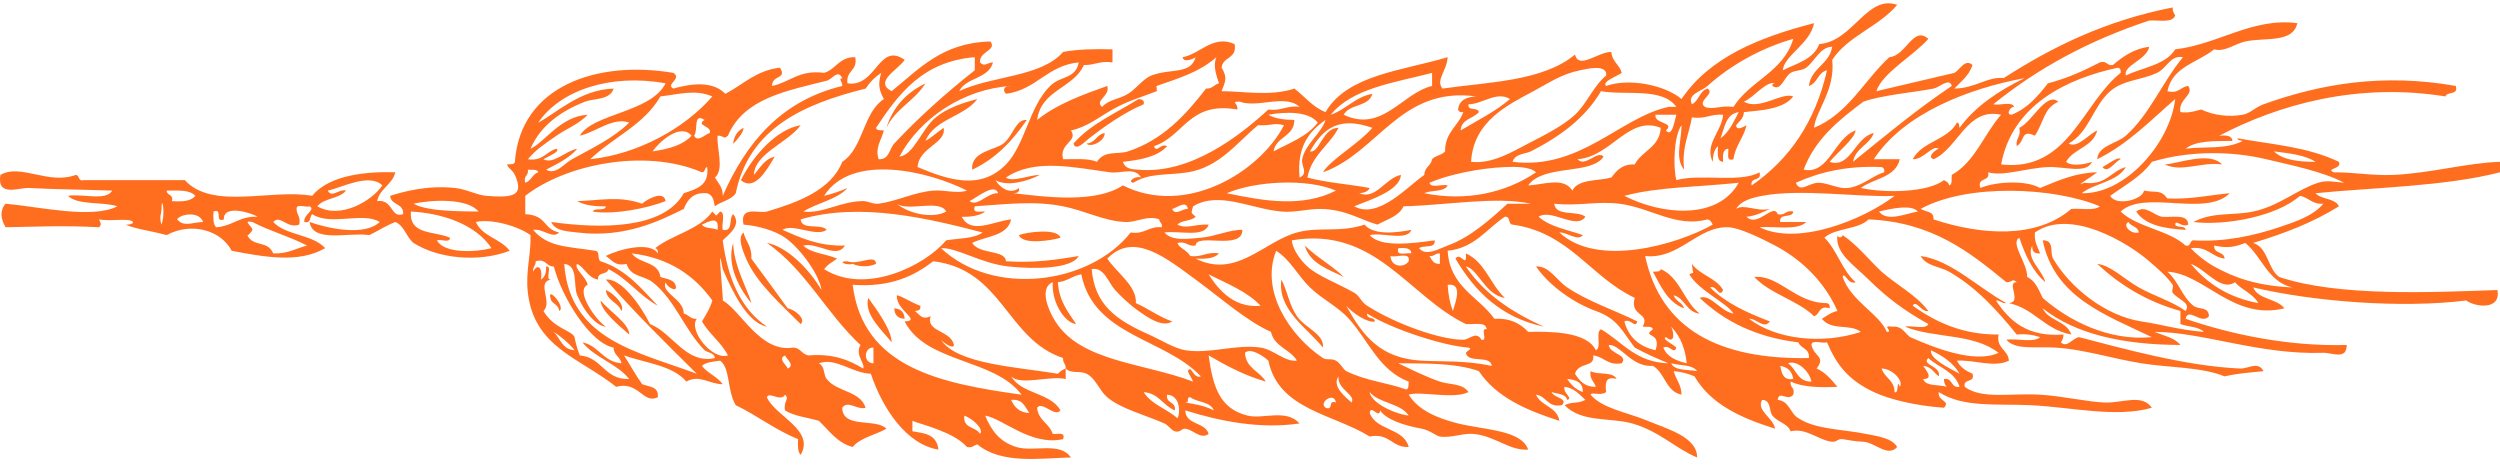 <?xml version="1.0" encoding="UTF-8"?> <svg xmlns="http://www.w3.org/2000/svg" width="203" height="38" viewBox="0 0 203 38" fill="none"><g clip-path="url(#clip0_560_18430)"><path fill-rule="evenodd" clip-rule="evenodd" d="M180.425 13.355C179.443 12.278 176.99 13.257 175.783 13.355C177.145 14.014 178.777 13.116 180.425 13.355Z" fill="#FF6E1F"></path><path fill-rule="evenodd" clip-rule="evenodd" d="M176.627 18.241C176.658 17.767 177.159 18.517 177.682 18.241C177.672 17.331 176.416 17.674 175.572 17.603C174.871 17.49 174.195 16.595 173.462 17.179C174.19 18.288 175.744 18.564 177.471 18.666C177.44 18.273 176.757 18.535 176.627 18.241Z" fill="#FF6E1F"></path><path fill-rule="evenodd" clip-rule="evenodd" d="M167.133 8.256C166.135 7.432 165.031 9.885 163.968 10.38C164.137 11.117 163.654 11.197 163.757 11.867C164.442 11.468 164.065 10.472 165.234 11.017C166.023 9.789 165.921 8.839 167.133 8.256Z" fill="#FF6E1F"></path><path fill-rule="evenodd" clip-rule="evenodd" d="M148.567 25.038C148.601 24.791 148.52 24.66 148.355 24.613C145.801 24.635 144.463 22.303 142.448 22.489C143.738 23.881 145.937 24.357 147.301 25.676C147.803 25.544 147.647 24.75 148.567 25.038Z" fill="#FF6E1F"></path><path fill-rule="evenodd" clip-rule="evenodd" d="M119.029 21.639C119.959 21.768 120.629 23.991 122.194 24.188C121.018 23.106 120.589 21.272 119.029 20.577C119.12 21.897 118.583 20.379 118.184 21.002C119.76 23.664 121.872 25.787 125.358 26.525C122.783 25.364 120.53 23.88 119.029 21.639Z" fill="#FF6E1F"></path><path fill-rule="evenodd" clip-rule="evenodd" d="M92.867 8.469C92.945 8.108 92.702 8.068 92.445 8.044C90.629 9.19 88.539 10.06 87.17 11.656C87.332 12.346 88.141 11.46 88.436 11.23C89.567 10.352 91.303 9.106 92.867 8.469Z" fill="#FF6E1F"></path><path fill-rule="evenodd" clip-rule="evenodd" d="M86.115 19.304C85.853 18.499 83.341 18.847 82.739 19.091C83.031 19.925 85.473 19.507 86.115 19.304Z" fill="#FF6E1F"></path><path fill-rule="evenodd" clip-rule="evenodd" d="M73.456 25.889C73.43 25.348 73.149 25.065 72.612 25.038C72.638 25.58 72.919 25.863 73.456 25.889Z" fill="#FF6E1F"></path><path fill-rule="evenodd" clip-rule="evenodd" d="M72.401 27.801C72.405 26.802 71.214 25.174 70.502 24.189C70.135 25.554 71.662 26.842 72.401 27.801Z" fill="#FF6E1F"></path><path fill-rule="evenodd" clip-rule="evenodd" d="M71.135 21.427C71.106 20.575 69.704 21.564 68.814 21.214C67.893 21.21 68.779 21.58 69.237 21.427C69.833 21.689 70.538 21.689 71.135 21.427Z" fill="#FF6E1F"></path><path fill-rule="evenodd" clip-rule="evenodd" d="M61.217 14.205C61.256 12.472 63.97 11.596 65.015 10.168C63.063 10.485 61.149 12.636 60.162 14.629C61.23 15.554 62.22 13.91 62.905 12.717C62.056 12.924 61.717 13.646 61.217 14.205Z" fill="#FF6E1F"></path><path fill-rule="evenodd" clip-rule="evenodd" d="M54.046 16.33C53.909 15.37 52.409 16.259 52.147 16.542C50.228 15.885 48.857 16.273 46.872 16.33C47.45 16.669 48.267 16.767 49.193 16.755C49.139 17.196 48.267 16.812 48.139 17.18C49.818 17.453 52.528 16.928 54.046 16.33Z" fill="#FF6E1F"></path><path fill-rule="evenodd" clip-rule="evenodd" d="M50.458 25.252C50.78 24.776 49.811 23.787 49.193 23.552C49.288 24.447 50.19 24.53 50.458 25.252Z" fill="#FF6E1F"></path><path fill-rule="evenodd" clip-rule="evenodd" d="M172.618 6.131C172.373 5.311 174.319 4.874 174.517 3.794C173.217 3.972 172.372 4.608 171.563 5.28C171.055 5.367 171.105 4.893 170.509 5.068C169.209 5.743 167.857 6.363 166.289 6.767C165.483 7.797 164.649 8.799 163.335 9.317C162.819 9.293 163.29 8.615 163.546 8.679C163.389 8.2 162.362 8.596 161.858 8.467C165.438 5.557 169.641 3.274 174.517 1.669C175.314 1.621 176.426 1.891 176.627 1.244C176.515 1.073 176.407 0.899 176.416 0.606C170.997 1.665 166.647 3.799 162.702 6.342C161.394 6.189 160.412 7.172 158.693 7.192C159.241 6.611 159.892 6.133 160.17 5.28C159.558 4.726 159.156 5.672 158.693 5.918C156.57 6.4 154.485 6.921 152.364 7.404C152.85 5.909 155.32 4.576 156.583 3.156C155.345 2.053 154.781 4.538 153.418 4.642C151.358 6.534 150.093 9.226 147.3 10.379C147.422 9.012 149.044 7.321 148.777 4.855C150.073 2.902 152.576 2.166 154.051 0.393C151.587 -0.466 150.483 3.36 147.722 3.58C147.266 4.821 145.897 5.141 144.768 5.705C144.851 4.511 146.994 3.557 147.3 1.881C142.821 3.036 138.812 4.664 136.539 8.042C135.206 6.911 132.291 6.313 130.421 6.979C130.03 6.641 131.309 6.186 131.687 5.918C131.511 5.245 130.894 5.016 130.843 4.218C129.803 4.183 128.195 5.691 127.889 4.43C125.28 6.607 120.88 6.654 117.129 7.192C116.558 6.489 117.477 5.796 117.551 4.643C113.864 5.746 109.399 6.065 107.634 9.104C106.57 8.689 105.948 7.828 105.103 7.192C103.171 7.849 100.844 7.397 99.195 7.405C99.537 6.535 99.661 6.286 99.195 5.493C99.28 4.586 100.472 4.795 100.25 3.581C98.505 2.79 97.438 4.397 96.031 4.643C96.085 5.14 96.957 4.765 97.085 4.643C96.68 6.081 95.066 5.529 93.499 6.13C92.824 6.388 92.209 7.257 91.6 7.617C90.78 8.101 90.068 8.064 89.49 8.679C88.845 8.152 90.164 7.814 89.912 6.979C87.832 7.718 85.772 8.476 84.215 9.742C84.527 7.293 87.162 7.185 88.013 5.28C88.883 5.307 89.334 4.91 90.334 5.067L90.334 4.006C88.889 3.967 87.51 3.994 86.325 4.218C84.514 6.289 80.499 6.141 77.886 7.404C78.444 6.267 80.284 6.419 80.629 5.067C80.104 5.091 79.975 5.465 79.574 5.067C79.499 4.173 80.981 4.089 80.418 3.368C76.5 3.459 74.626 5.609 72.401 7.404C70.898 6.631 73.015 5.607 73.455 4.855C71.326 3.374 71.183 7.119 68.814 6.767C68.668 5.7 69.661 5.779 69.447 4.642C68.148 4.61 67.892 5.627 66.915 5.917C64.883 5.641 64.158 6.681 62.695 6.979C62.667 6.059 63.947 6.456 63.328 5.492C61.381 5.727 60.34 6.874 58.897 7.617C57.827 6.511 55.998 6.817 54.678 7.191C53.999 6.851 55.42 6.398 54.678 5.917C48.446 4.864 42.248 7.002 41.808 13.14C41.774 13.389 41.423 13.319 41.175 13.352C41.225 13.644 41.632 13.809 41.808 14.203C42.566 15.896 41.689 16.079 39.487 15.902C38.69 15.838 37.908 15.368 36.955 15.265C34.632 15.013 32.657 15.599 31.68 15.902C31.741 16.691 32.797 16.478 32.735 17.389C31.695 17.752 31.952 16.163 30.625 16.327C30.849 15.277 31.85 15.01 32.102 13.99C29.942 13.918 26.763 14.154 25.35 15.902C22.078 15.307 17.243 17.088 15.012 14.627L6.784 14.627C6.316 14.744 6.483 14.221 6.151 14.203C3.936 15.03 1.646 13.25 0.032 14.203C-0.266 16.041 1.513 15.218 2.353 15.265C4.371 15.377 7.194 15.404 9.105 15.477C8.637 16.351 6.655 15.701 5.518 15.902C6.348 16.695 8.304 16.354 9.527 16.752C7.501 17.802 3.175 16.786 0.455 16.54C-0.053 17.125 0.071 17.788 0.455 18.452C2.912 18.418 4.903 18.289 8.05 18.452C8.303 18.172 8.132 18.117 8.05 17.814C8.968 18.005 10.558 17.665 10.793 18.026C10.889 18.175 10.305 18.292 10.16 18.239C11.315 18.666 11.846 18.652 13.536 19.089C15.541 17.995 17.962 18.703 18.81 20.363C21.39 20.849 24.233 21.409 26.405 20.151C25.408 19.03 23.202 19.127 22.186 18.026C22.765 17.388 23.289 18.603 24.295 18.239C24.448 17.59 24.079 17.465 24.084 16.964C24.049 16.504 24.833 16.868 25.139 16.752C25.671 17.031 24.586 17.45 24.717 18.026C25.284 18.173 25.125 17.587 25.35 17.389C26.853 18.379 29.466 17.171 30.836 18.026C29.586 19.213 26.583 18.539 25.139 18.026C25.401 19.745 28.264 18.846 29.992 19.089C30.703 18.742 31.341 18.323 32.102 18.026C32.849 18.337 32.989 19.257 33.578 19.726C35.53 20.976 38.809 21.351 41.385 20.363C40.672 19.382 39.154 19.211 38.642 18.026C39.918 17.737 42.093 18.373 43.073 19.089C43.143 20.596 42.66 22.004 42.862 23.763C43.373 28.216 47.09 29.064 50.035 31.411C51.854 30.903 52.21 32.836 53.411 32.261C53.521 31.37 52.699 31.419 52.145 31.198C51.608 30.464 51.175 29.625 50.668 28.861C52.442 29.483 54.643 29.674 55.731 30.986C56.814 30.382 57.584 31.195 58.685 31.198C58.245 30.579 57.455 30.312 56.997 29.711C57.317 29.395 57.923 29.369 58.474 29.286C59.312 29.891 59.023 31.7 59.74 32.898C61.499 33.747 62.949 34.907 64.803 35.66C64.775 36.183 64.771 36.683 65.014 36.934C66.191 34.907 62.958 33.81 62.271 32.261C62.444 31.744 63.383 32.682 63.748 32.048C64.142 32.426 63.577 32.588 63.748 33.323C64.473 33.797 65.572 33.894 66.491 34.173C67.33 34.957 67.959 35.952 69.234 36.297C69.871 35.522 71.087 35.331 71.977 34.81C71.097 33.925 68.425 34.845 68.39 33.111C68.848 32.46 69.578 33.314 70.289 33.111C69.84 31.715 67.97 31.854 67.125 30.773C66.846 30.418 67.014 29.787 66.492 29.499C67.876 29.003 69.178 30.299 70.711 30.348C71.657 33.158 73.587 36.081 76.197 36.509C76.078 35.18 74.875 35.169 74.087 35.022L74.087 34.172C74.868 34.491 77.442 35.068 78.517 36.297C78.959 36.387 79.076 36.151 79.362 36.084C81.31 37.705 84.418 37.212 86.957 37.146C86.073 35.838 83.941 36.734 82.526 36.297C81.133 35.866 80.482 34.914 79.994 33.747C81.449 33.99 83.698 36.235 86.324 35.659C86.537 35.02 85.854 35.283 85.48 35.234C85.215 34.368 84.304 34.153 84.214 33.11C84.638 32.525 85.631 33.925 86.113 33.322C85.299 31.876 82.932 31.993 82.104 30.56C82.874 31.334 85.158 30.486 86.535 30.773L86.535 29.923C86.964 30.377 87.662 30.069 88.223 30.348C88.988 30.728 89.244 31.693 89.911 32.26C90.999 33.186 93.025 33.705 94.552 34.385C94.835 34.511 95.12 34.942 95.397 35.022C95.847 35.153 95.956 34.777 96.241 34.809C96.91 34.886 97.47 35.717 98.14 35.234C97.861 34.241 96.29 34.547 96.241 33.322C99.085 34.215 102.338 34.855 105.524 34.385C104.42 33.17 102.588 34.06 101.304 33.747C98.991 33.183 98.484 31.318 98.14 28.861C99.571 29.686 101.029 30.483 102.781 30.985C102.292 30.132 101.163 29.924 101.093 28.648C101.555 28.198 102.622 28.94 102.992 29.286C103.811 33.276 108.266 33.606 111.221 35.447C112.87 35.131 112.988 36.358 114.385 36.296C113.977 34.724 111.747 34.987 111.221 33.534C111.278 32.789 112.007 34.068 112.064 33.322C112.541 34.063 113.989 34.548 115.44 34.809C116.096 34.927 116.616 35.402 116.917 35.447C117.845 35.584 118.805 35.151 119.66 35.234C121.419 35.405 122.575 36.618 124.091 36.509C123.521 34.9 120.553 34.923 118.394 34.384C116.661 33.952 115.154 33.289 114.385 32.047C115.271 31.729 118.056 32.451 119.238 31.835C118.732 31.102 117.717 31.26 116.917 30.985C115.762 30.588 114.548 29.982 113.541 29.498C115.266 29.531 118.092 29.415 120.082 30.135C121.495 32.253 123.955 33.318 126.622 34.172C126.438 33.012 125.123 32.99 124.724 32.047C125.598 32.158 125.628 33.12 126.834 32.897C127.368 32.334 126.166 32.321 125.99 31.835C126.459 32 127.133 31.957 127.256 32.472C127.782 32.325 126.864 31.905 127.045 31.41C127.854 31.515 128.25 32.038 128.732 32.472C127.963 32.833 127.834 32.556 127.045 32.897C128.41 34.327 130.731 33.882 132.53 34.384C134.725 34.998 136.1 36.452 137.805 37.146C137.822 35.477 135.34 34.819 133.796 34.172C132.159 33.486 130.099 33.18 129.154 32.047C129.276 31.79 129.951 32.185 130.42 31.835C130.32 31.096 130.381 30.52 131.264 30.773C130.974 30.144 129.737 30.47 129.154 30.135C129.053 30.804 129.455 30.966 129.577 31.41C128.648 31.424 128.253 30.901 127.888 30.347C128.21 29.349 129.51 29.892 129.366 28.861C130.256 28.956 130.503 29.698 131.686 29.498C132.237 28.789 130.703 28.758 130.632 28.011C131.6 27.96 132.471 29.838 134.218 29.71C135.206 30.273 135.251 31.786 136.539 32.047C136.529 31.207 136.074 30.815 135.906 30.135C136.558 30.188 137.099 30.351 137.594 30.56C138.914 32.842 141.399 33.952 144.135 34.809C143.982 33.9 142.59 33.347 143.08 32.472C143.833 32.471 143.629 33.38 143.924 33.747C144.379 34.315 145.13 34.348 145.401 35.022C146.679 34.717 147.683 35.766 148.776 35.871C149.154 35.908 149.222 35.601 149.62 35.659C150.331 35.761 150.423 35.822 151.308 35.871C152.25 35.923 153.298 37.161 154.051 36.296C153.642 35.56 152.374 35.408 151.519 35.234C149.616 34.846 147.413 34.879 146.033 33.959C145.355 33.581 145.312 32.561 144.346 32.472C144.462 31.654 145.161 32.635 145.611 32.047C145.786 31.447 145.314 31.497 145.401 30.985C146.364 31.432 147.719 31.483 149.198 31.41C148.714 30.835 148.242 30.248 147.511 29.923C148.271 28.93 147.328 29.004 147.088 28.011C147.115 27.542 147.983 27.92 148.354 27.798C149.173 29.726 150.145 30.882 152.152 31.835C153.371 32.413 155.507 32.947 157.849 33.109C158.424 32.533 157.303 32.581 157.427 31.835C159.415 33.109 162.048 32.778 164.812 32.898C168.124 33.043 171.808 33.951 174.728 33.111C173.949 31.954 172.324 32.734 170.93 32.686C169.47 32.636 167.519 32.159 165.656 32.049C163.294 31.909 160.912 32.446 159.537 31.411C159.379 30.685 160.394 31.141 160.17 30.349C159.627 30.117 159.156 29.812 158.904 29.287C160.311 29.194 161.898 29.887 163.124 29.287C163.052 28.368 162.097 28.338 162.28 27.162C159.453 27.188 157.256 26.215 155.317 24.826C155.595 24.29 156.01 25.382 156.583 25.25C155.574 23.929 154.023 23.154 152.786 22.063C151.733 21.07 150.837 19.918 149.621 19.089C149.568 19.356 149.201 19.304 149.199 19.089C148.997 20.549 150.503 21.491 151.731 22.701C153.237 24.186 154.641 25.232 156.583 26.312C156.359 26.794 155.257 26.393 154.684 26.525C157.055 27.496 160.223 27.041 162.28 28.649C160.296 29.587 156.809 28.126 155.106 27.375C154.653 27.052 154.476 26.451 153.63 26.525C152.705 26.37 153.8 26.947 153.207 26.95C152.637 25.511 150.31 24.467 149.621 22.488C149.789 21.998 150.044 23.171 150.676 22.914C149.577 21.966 149.179 20.314 148.144 19.302C149.027 18.491 150.882 18.66 151.731 17.814C156.919 18.043 159.926 20.468 162.913 22.913C163.489 22.932 163.338 22.559 163.757 22.913C162.875 22.914 164.229 24.519 163.124 24.613C165.205 25.066 166.036 26.779 168.188 27.162C167.817 26.047 166.33 26.058 165.867 25.037C168.508 27.122 172.35 27.998 177.049 28.011C176.582 27.419 175.688 27.257 174.939 26.949C178.841 26.951 183.458 28.829 188.653 28.648C189.339 28.625 190.566 29.262 190.552 28.011C185.98 28.149 181.251 27.192 177.471 25.887C177.687 24.898 178.772 26.417 179.37 25.674C179.327 24.855 178.551 25.171 178.105 24.825C177.202 24.125 176.881 22.815 175.995 22.062C179.008 22.223 181.308 26.051 185.489 25.037C184.892 24.221 183.367 24.341 182.957 23.337C187.806 24.483 194.962 25.058 200.258 24.399C200.972 24.935 203.1 25.22 202.79 23.55C197.419 23.737 189.853 24.101 185.067 22.488C184.122 21.811 184.183 20.119 182.957 19.725C185.5 18.958 187.886 18.032 189.92 16.751C189.611 16.071 188.479 16.219 188.021 15.689C192.609 15.228 198.5 15.147 203 13.991L203 13.141C200.404 13.207 197.384 14.064 194.349 14.203C192.67 14.28 191.124 13.979 189.497 13.991C188.801 13.673 190.203 13.74 189.919 13.14C187.332 11.917 184.658 11.759 181.69 11.228C181.696 11.435 181.948 11.393 182.112 11.441C180.757 12.171 178.904 11.868 177.47 12.079C178.28 11.406 179.808 11.458 181.268 11.441C181.237 10.976 180.736 10.985 180.214 11.016C185.023 8.492 191.435 6.678 198.569 7.83C198.702 7.397 199.635 7.77 199.413 6.979C193.456 5.927 188.413 6.815 183.8 8.467C183.155 8.698 182.695 9.214 182.112 9.316C180.982 9.516 179.766 9.376 178.736 8.891C178.231 9.02 177.774 9.197 177.048 9.104C176.856 8.033 178.206 7.716 177.682 6.979C177.043 7.045 176.928 7.637 175.994 7.405C176.392 5.398 178.471 5.084 179.791 4.006C180.65 4.249 181.418 3.57 182.323 3.368C183.911 3.014 186.181 3.534 186.543 1.881C182.895 1.405 180.111 3.611 176.627 4.006C175.852 5.28 173.997 5.465 172.618 6.131ZM75.987 9.529C74.838 10.469 74.212 12.579 73.034 12.716C74.705 9.584 78.26 7.215 82.105 6.98C81.522 6.944 81.381 7.306 81.684 7.617C84.173 7.292 85.019 5.312 87.591 5.068C87.331 6.444 86.152 6.111 85.27 6.98C83.562 8.663 83.234 11.765 81.684 13.353C79.633 15.455 77.061 14.643 74.51 13.566C74.582 11.976 76.894 11.621 76.62 10.38C76.117 10.723 75.69 11.143 75.144 11.441C75.898 9.652 78.269 9.49 79.363 8.043C78.123 8.364 76.899 8.785 75.987 9.529ZM50.88 21.427C51.209 22.513 52.261 22.346 52.99 22.914C54.793 24.319 55.596 26.805 57.21 28.437C57.49 28.651 57.995 28.638 58.054 29.075C55.685 29.597 54.619 27.026 52.78 26.313C52.081 24.898 50.481 22.577 49.193 22.701C51.529 25.377 54.06 27.857 56.578 30.349C51.804 28.57 46.238 27.589 45.817 21.427C46.981 21.552 46.529 23.153 46.872 23.976C47.41 25.265 48.375 26.462 49.193 26.525C48.329 25.947 46.69 23.581 47.716 23.126C47.619 22.505 46.544 21.771 46.872 21.427C47.518 21.767 47.721 22.555 48.559 22.701C48.48 22.055 49.327 22.341 49.404 21.851C50.955 22.626 51.909 24.003 53.412 24.826C52.069 23.417 50.851 21.882 48.77 21.214C48.478 21.083 48.739 20.396 48.348 20.364C45.994 20.002 44.505 20.075 43.285 18.665C44.063 18.53 44.897 19.433 45.395 18.877C44.068 18.574 44.425 17.481 42.652 17.39L42.652 15.902C45.862 13.385 52.327 11.989 56.999 13.991C57.278 13.988 57.192 13.618 57.421 13.565C57.608 15.1 56.519 15.348 55.522 15.69C53.888 18.638 48.741 18.579 44.762 18.027C45.092 18.781 46.103 18.781 46.872 18.877C50.739 19.361 53.621 17.901 55.522 16.965C55.83 16.212 56.271 15.594 57.421 15.69C58.035 15.911 57.941 16.516 58.054 16.752C58.565 16.345 59.382 16.248 59.742 15.69C60.83 10.412 65.219 8.458 70.291 7.192C70.624 6.677 71.046 6.252 71.557 5.918C71.268 6.84 71.388 7.336 71.768 8.042C70.065 9.159 70.105 12.033 68.393 13.14C67.49 15.446 64.746 16.443 62.274 17.177C61.648 17.363 60.033 16.655 60.375 18.239C61.552 18.335 62.908 18.714 63.751 19.301C65.017 20.183 66.561 22.364 66.704 23.55C65.744 21.895 63.896 20.006 62.274 19.726C65.401 21.887 67.118 25.471 69.869 28.011C69.392 28.853 70.302 29.555 70.08 29.923C68.941 29.229 67.645 28.692 65.649 28.861C65.101 28.776 65.013 28.227 64.383 28.223C61.729 28.657 60.133 25.189 58.687 24.399C58.777 24.592 58.168 18.827 58.687 21.85C59.475 23.677 60.678 26.217 62.274 26.524C60.171 25.101 59.093 22.645 58.687 19.513C59.11 19.081 60.275 18.291 59.531 17.389C59.149 17.712 59.571 18.845 58.687 18.664C58.562 18.223 58.947 17.268 58.476 17.176C58.042 17.598 58.277 17.598 57.843 17.176C56.793 18.669 54.619 19.029 53.201 20.151C53.365 20.197 53.446 20.329 53.412 20.576C52.79 19.568 50.191 20.254 49.192 20.788C49.681 21.077 49.892 21.643 50.88 21.427ZM58.265 18.665C57.895 18.471 57.212 18.592 56.999 18.24C57.545 17.992 58.427 17.462 58.265 18.665ZM56.577 25.888C56.053 25.92 55.924 25.554 55.522 25.463C55.521 24.255 53.654 23.81 54.046 22.913C54.066 23.207 54.869 23.743 54.889 23.338C54.841 22.679 54.141 22.675 53.624 22.488C53.479 21.218 51.871 21.421 51.303 20.576C54.38 20.948 56.392 22.392 57.844 24.4C57.652 25.058 57.318 25.57 56.999 26.1C57.592 27.132 58.559 27.787 59.109 28.862C57.828 29.269 55.879 26.813 56.577 25.888ZM85.904 30.349C82.521 29.789 77.68 29.566 76.409 27.588C76.577 27.798 77.401 28.397 77.464 28.013C77.194 26.792 75.157 26.967 75.566 25.676C74.912 25.982 74.746 25.641 74.3 25.251C74.557 25.227 74.799 25.187 74.722 24.826C73.986 24.568 73.279 24.056 72.823 23.976C72.719 25.196 74.884 26.034 73.456 26.1C75.199 29.515 80.754 29.09 82.95 32.049C76.341 31.127 70.072 29.861 69.237 23.126C72.266 23.344 74.183 22.442 75.777 21.214C81.427 21.893 81.716 27.547 86.326 29.075C86.279 29.476 86.564 29.543 86.537 29.924C86.287 30.027 86.058 30.151 85.904 30.349ZM128.523 31.837C127.952 31.632 127.567 31.241 127.257 30.774C127.971 30.834 128.55 31.03 128.523 31.837ZM186.121 23.339C183.32 23.214 181.433 22.56 179.792 21.639C179.088 21.244 178.357 20.674 177.893 20.152C179.265 19.974 179.574 20.867 180.636 21.002C180.611 20.39 179.736 20.633 179.792 19.939C180.897 20.172 181.388 20.069 182.324 19.727C183.674 20.846 184.137 22.858 186.121 23.339ZM188.231 14.841C186.523 15.387 185.053 16.736 182.956 17.178C181.296 17.527 179.715 17.178 178.104 18.027C180.687 18.346 184.861 17.582 186.754 15.903C187.475 16.026 187.736 16.613 188.653 16.541C187.856 17.514 186.423 18 185.066 18.453C183.08 19.114 180.712 19.667 178.104 19.515C177.771 19.534 177.939 20.056 177.47 19.939C176.067 18.661 173.569 18.485 172.196 17.178C174.148 15.367 179.103 17.665 181.057 15.69C179.378 15.841 177.908 16.201 175.994 16.116C175.431 15.367 175.13 15.675 174.095 15.478C173.934 16.261 171.79 16.748 171.352 15.903C172.533 15.039 173.878 14.34 174.728 13.141C177.841 12.196 181.313 12.28 184.011 12.928C185.9 13.383 188.591 13.909 190.341 14.841C189.57 14.78 188.969 14.604 188.231 14.841ZM184.644 12.292C185.894 12.449 187.168 12.584 188.02 13.141C186.614 13.141 185.357 12.99 184.644 12.292ZM177.893 21.427C179.106 21.85 180.36 23.721 181.48 22.914C182.036 23.558 182.949 23.842 183.378 24.613C180.942 24.163 179.205 23.009 177.893 21.427ZM165.023 19.939C164.984 20.403 165.196 20.616 165.656 20.577C165.468 20.058 165.164 19.656 165.234 18.877C168.107 16.86 172.809 19.728 174.517 21.214C175.108 21.729 175.976 22.452 176.416 23.126C176.51 23.271 176.314 23.625 176.416 23.764C176.834 24.328 177.943 24.564 177.471 25.251C176.369 24.461 174.91 24.039 173.673 23.339C172.428 22.633 171.442 21.573 170.297 21.427C172.122 23.13 174.296 24.482 177.049 25.251L177.049 26.313C177.662 26.545 178.54 26.512 178.948 26.95C176.77 26.76 175.691 26.375 173.884 26.1C170.932 25.652 168.075 23.327 166.711 21.002C166.429 20.521 166.851 19.492 165.867 19.515C166.816 24.153 170.974 25.561 174.728 27.375C171.211 27.719 167.933 26.011 165.867 24.188C165.537 23.529 165.281 22.795 164.601 22.489C164.66 21.384 163.185 19.739 163.968 19.302C164.457 20.721 165.047 22.04 166.078 22.914C165.854 21.931 164.467 21.001 165.023 19.939ZM169.242 14.841C168.278 15.294 169.997 14.242 170.297 13.991C168.575 14.023 167.243 14.61 165.656 15.266C164.483 14.602 162.022 14.746 160.803 15.266C160.515 14.338 161.62 14.814 161.436 13.991C162.635 14.342 164.508 13.652 166.289 13.566C167.616 13.502 169.392 14.157 169.875 13.141C169.353 13.326 168.24 13.556 167.765 13.141C168.369 12.05 169.955 11.946 170.297 10.592C169.6 10.887 168.691 12.081 167.976 11.653C169.663 10.724 169.939 8.635 171.352 7.404C172.407 6.486 173.878 6.512 175.15 5.918C175.966 5.536 176.221 4.454 177.26 4.643C175.636 6.578 174.541 9.316 172.618 11.016C171.856 11.691 170.353 11.818 170.297 12.928C172.797 11.693 174.623 9.778 176.627 8.042C176.19 11.691 172.532 15.789 169.031 15.69C170.102 14.856 171.92 14.775 172.618 13.565C171.397 13.894 171.025 15.078 169.242 14.841ZM172.829 18.027C173.02 18.401 173.606 18.379 173.673 18.877C173.052 19.058 172.302 18.302 172.829 18.027ZM162.491 13.353C163.387 8.508 167.835 6.384 171.986 5.493C172.15 5.54 172.231 5.671 172.197 5.918C169.079 8.374 167.968 13.982 162.491 13.353ZM168.188 16.965C165.353 19.403 160.891 19.103 157.005 17.815C157.005 17.155 156.642 17.299 155.95 16.965C159.774 14.87 166.803 15.198 170.509 16.753C170.055 17.146 168.963 16.896 168.188 16.965ZM157.005 12.929C159.011 12.044 159.699 8.703 162.491 9.317C161.096 10.887 160.381 13.141 158.482 14.204C158.446 14.522 158.558 14.988 158.271 15.054C158.226 14.815 158.037 14.723 157.849 14.629C156.523 15.632 153.147 15.699 151.098 15.266C152.139 14.474 153.926 14.432 154.262 12.929L152.152 12.929C154.584 9.216 159.818 7.193 164.39 6.344C162.308 7.364 160.431 8.59 159.115 10.38C159.068 10.215 159.109 9.961 158.904 9.955C158.144 11.385 156.06 11.481 155.317 12.929C156.208 12.969 156.92 11.721 157.427 12.079C157.183 12.146 156.434 12.737 157.005 12.929ZM159.115 31.412C158.368 31.526 158.596 30.659 157.849 30.774C157.84 31.067 157.949 31.241 158.06 31.412C157.433 31.194 156.374 31.411 156.161 30.774C157.1 30.806 156.287 29.913 156.161 29.712C156.822 29.755 157.024 30.26 157.427 30.562C157.638 29.701 155.966 29.642 156.583 29.075C157.425 29.856 158.739 30.162 159.115 31.412ZM156.794 28.437C157.744 28.898 158.605 29.447 159.115 30.349C158.297 29.895 156.667 29.138 156.794 28.437ZM150.465 13.141C150.672 12.003 151.789 11.783 152.153 10.804C150.632 11.116 150.269 13.72 148.566 13.141C149.204 12.364 150.619 11.247 150.676 10.592C148.942 11.201 148.519 14.202 146.457 13.778C147.402 11.26 149.335 9.736 151.309 8.255C152.845 7.714 155.355 7.512 157.006 7.192C157.479 7.101 158.303 6.268 158.483 6.98C155.654 8.876 153.074 11.024 150.465 13.141ZM152.575 17.178C153.687 16.909 155.231 16.592 155.74 17.178C154.818 17.308 153.23 18.069 152.575 17.178ZM153.841 31.837C153.824 30.862 153.02 30.68 152.786 29.925C153.635 29.927 154.61 30.909 154.262 31.412C153.97 30.621 154.231 32.037 153.841 31.837ZM144.347 17.39C143.991 16.432 142.738 18.512 141.815 17.602C142.584 17.527 143.13 17.227 143.713 16.965C142.599 17.21 141.615 16.524 140.971 16.965C141.355 16.299 142.26 16.06 143.081 15.903C146.24 15.299 150.965 16.042 153.841 15.903C151.396 17.779 146.072 20.011 142.87 18.453C144.177 18.352 145.972 18.744 146.668 18.027L144.558 18.027C144.422 17.253 145.563 17.765 145.613 17.178C144.967 17.023 144.992 17.544 144.347 17.39ZM150.043 15.266C149.288 15.352 148.491 14.87 147.722 14.841C146.867 14.808 146.19 15.716 145.823 14.841C147.721 13.99 149.917 13.439 152.786 13.566C152.95 13.613 153.031 13.744 152.996 13.991C152.102 14.232 151.213 15.131 150.043 15.266ZM140.76 25.463C139.718 25.304 138.875 23.827 138.017 24.188C140.006 26.081 142.577 27.386 146.034 27.8C146.219 28.323 146.968 28.276 146.878 29.075C139.576 29.205 134.856 26.734 133.586 20.79C136.371 21.081 137.823 18.369 140.338 18.453C141.223 18.481 143.002 19.34 144.136 19.939C146.523 21.204 148.242 23.082 149.199 25.251C148.673 25.358 148.332 25.652 147.933 25.888C148.783 26.908 150.174 26.242 151.098 26.95C147.984 27.983 144.227 27.578 142.026 25.888C142.596 25.826 143.232 26.776 143.713 26.1C141.875 25.402 140.13 24.61 138.861 23.339C139.4 23.11 139.599 24.253 139.916 23.551C139.356 22.557 138.028 22.337 137.384 21.427C137.475 22.435 137.615 22.015 137.173 22.276C137.951 23.619 140.227 24.58 140.76 25.463ZM144.136 6.768C144.007 6.78 143.886 6.799 143.924 6.98C144.633 7.443 144.823 6.311 145.402 5.919C145.72 5.702 146.321 5.752 146.667 5.493C147.37 4.969 147.779 3.81 148.777 3.794C148.536 5.251 147.078 5.483 146.878 6.98C147.582 6.769 147.609 5.875 148.355 5.706C147.396 9.909 145.288 12.956 142.237 15.054C142.078 14.328 143.094 14.784 142.87 13.991C141.29 14.88 138.031 14.076 136.118 14.629C135.85 13.527 135.904 11.053 136.54 10.168C136.538 11.449 135.977 12.854 136.751 13.779C136.546 11.944 137.15 10.923 137.384 9.53C138.464 9.697 138.917 9.232 139.916 9.317C139.826 10.647 138.369 11.721 139.072 13.141C139.094 12.597 139.191 12.129 139.494 11.867C139.497 12.43 139.376 13.118 139.916 13.141C139.885 12.615 139.877 12.111 140.338 12.079C140.385 12.456 140.125 13.143 140.76 12.929C140.905 11.801 141.588 11.214 141.815 10.168C141.685 10.229 141.002 10.696 140.971 10.168C141.217 9.849 141.58 9.648 141.604 9.105C143.206 8.949 144.845 8.828 145.612 7.831C144.689 7.453 142.877 8.999 141.604 8.256C142.446 7.894 143.415 6.545 144.136 6.768ZM145.19 29.5C145.862 29.204 146.925 30.089 147.089 30.987C145.938 31.013 145.869 29.949 145.19 29.5ZM144.557 29.712C145.167 29.806 145.519 30.16 145.612 30.774C144.781 30.903 144.678 30.299 144.557 29.712ZM140.76 8.68C139.7 8.54 139.057 8.947 138.439 8.68C137.752 8.195 139.32 7.606 138.65 7.193C137.991 7.379 137.957 8.195 137.384 8.468C136.976 7.629 138.151 7.431 138.65 6.98C140.496 5.314 142.971 3.904 145.612 3.156C144.834 5.842 142.087 6.547 140.76 8.68ZM131.898 15.903C134.612 15.166 138.072 15.18 141.182 14.841C139.451 17.937 134.834 17.419 131.898 15.903ZM139.705 11.229C140.041 10.364 140.132 9.252 141.182 9.104C140.77 9.894 140.407 10.732 139.705 11.229ZM126.624 18.877C127.237 18.84 128.115 19.623 128.523 19.09C127.273 18.648 125.821 18.411 124.936 17.602C125.936 16.905 128.017 18.695 128.734 17.602C128.079 17.057 126.327 17.618 126.202 16.541C128.12 16.759 129.638 16.316 131.477 16.541C134.052 16.855 136.071 18.512 138.65 17.815C138.887 17.86 138.979 18.051 139.072 18.24C136.161 19.882 129.675 21.751 126.624 18.877ZM135.696 29.5C136.416 29.696 137.436 29.589 137.806 30.137C137.038 29.989 135.987 30.127 135.696 29.5ZM135.274 27.375C136.004 27.982 135.953 27.048 135.696 26.525C136.524 27.38 136.845 28.417 136.962 29.5C136.117 29.289 135.358 28.99 135.063 28.225C135.587 27.948 135.939 28.848 136.118 28.225C135.916 27.983 134.881 27.514 135.274 27.375ZM135.274 10.592C136.059 9.924 134.267 10.062 134.43 9.317L136.118 9.317C135.981 9.76 135.778 11.222 135.274 10.592ZM135.485 8.68C131.522 9.54 128.328 13.82 122.826 13.141C122.987 12.477 123.889 12.501 124.303 12.292C126.735 11.058 128.762 9.527 129.999 7.405C131.971 7.769 134.975 7.063 136.118 8.679C135.907 8.68 135.696 8.68 135.485 8.68ZM127.257 23.339C126.384 22.745 125.766 21.559 124.725 21.639C125.815 23.231 127.85 24.632 129.578 25.251C131.41 25.907 131.742 26.944 132.742 28.225C133.607 28.7 134.534 29.111 135.485 29.5C132.81 29.431 131.738 27.749 129.999 26.738C129.515 26.959 130.099 28.255 129.578 28.437C128.846 26.878 125.74 26.918 124.092 26.95C123.474 26.298 122.684 25.818 121.349 25.888C120.055 24.075 117.724 23.306 117.551 20.364C119.775 20.126 120.701 18.579 122.193 17.602C122.679 17.537 122.427 18.216 122.826 18.24C127.455 18.89 129.145 22.499 132.742 24.188C132.296 25.698 134.061 25.389 133.375 26.525C133.69 26.562 134.153 26.45 134.219 26.738C133.238 27.45 134.96 26.869 134.43 28.437C133.102 28.145 132.239 27.386 131.898 26.1C132.421 25.824 132.773 26.724 132.953 26.1C131.114 25.191 128.91 24.464 127.257 23.339ZM132.742 13.353C131.71 13.306 131.271 13.855 130.843 14.416C129.731 14.712 128.136 14.522 127.678 15.477C126.963 14.324 125.28 15.018 124.092 15.053C125.317 13.313 129.237 14.228 130.21 12.716C129.718 12.154 128.7 13.634 128.1 12.928C130.838 12.732 132.241 9.333 134.852 10.379C134.758 11.985 133.316 12.232 132.742 13.353ZM130.421 6.131C129.361 7.016 128.855 8.419 127.889 9.317C126.919 10.22 125.38 10.993 124.092 11.654C122.765 12.335 121.202 13.325 119.45 13.141C119.65 9.852 122.384 8.547 124.513 7.405C125.748 6.743 126.82 5.998 128.312 5.706C128.897 5.591 130.198 5.251 130.421 5.918L130.421 6.131ZM115.653 15.69C116.214 15.406 117.273 15.623 117.552 15.053C117.115 14.927 116.166 15.316 116.074 14.841C117.575 14.183 120.087 13.659 122.193 13.566C122.994 13.531 124.246 13.519 124.725 13.991C122.23 15.683 119.027 16.368 115.653 15.69ZM122.404 16.541C121.07 17.768 119.408 19.266 117.552 19.939C116.892 20.178 115.754 20.858 115.231 20.152C115.582 19.869 116.573 20.229 116.497 19.515C114.925 19.724 112.121 20.159 111.222 19.09C112.245 18.845 114.263 19.603 114.598 18.665C113.315 18.92 111.524 19.103 110.8 18.24C108.777 18.915 107.127 18.383 105.314 18.877C102.619 19.613 100.391 22.651 97.086 21.002C97.893 21.035 98.622 20.991 98.985 20.577C97.978 20.413 97.627 20.909 96.664 20.79C96.224 20.174 95.785 20.191 95.609 19.727C96.341 19.557 96.42 20.044 97.086 19.94C97.112 18.88 100.875 20.38 100.884 18.666C99.889 18.623 98.667 19.213 97.508 19.303C96.529 19.378 95.171 19.619 94.555 18.878C95.799 18.715 97.809 19.322 98.141 18.24C96.919 18.188 96.392 18.621 95.609 18.24C95.942 17.867 96.74 17.962 97.086 17.603C96.696 17.193 96.699 17.435 96.875 16.753C98.967 15.491 101.519 16.947 104.048 17.178C105.131 17.277 106.193 16.956 107.213 16.966C109.269 16.985 110.487 17.866 111.855 18.24C112.616 17.804 113.588 17.578 113.965 16.753C117.459 16.666 121.495 15.926 124.303 16.541C123.67 16.541 123.037 16.541 122.404 16.541ZM118.606 10.592C118.653 9.647 119.634 9.644 120.084 9.105C120.026 8.667 119.149 9.054 119.24 8.468C120.369 8.466 121.515 7.366 122.615 8.043C121.435 9.049 119.973 9.773 118.606 10.592ZM119.239 28.225C119.615 28.328 119.148 28.451 119.028 28.65C119.191 29.548 121.008 28.781 121.138 29.712C118.967 29.251 117.119 29.378 115.441 29.287C112.116 29.108 110.647 27.287 109.323 24.826C109.799 25.415 111.113 26.272 111.644 26.1C111.62 25.699 110.946 25.953 111.01 25.463C113.132 26.792 117.309 28.096 119.239 28.225ZM120.294 27.588C119.867 26.841 119.331 27.584 118.818 27.588C116.996 27.599 113.375 26.337 111.011 24.826C110.498 24.498 110.411 24.02 109.956 23.764C108.585 22.991 106.998 22.411 106.158 21.639C105.596 21.122 104.956 20.244 104.892 19.515C111.668 18.365 114.34 24.054 119.028 26.313C119.666 26.379 120.669 26.077 120.716 26.738C120.143 26.586 120.867 27.74 120.294 27.588ZM106.369 12.292C107.461 10.369 108.772 9.44 111.433 10.38C110.334 11.682 108.06 12.93 107.424 13.991C111.897 12.405 113.691 6.988 119.872 7.83C119.068 7.87 118.484 8.132 118.395 8.892C118.442 9.058 118.572 9.139 118.818 9.104C118.415 10.257 117.329 10.721 117.34 12.291C117.091 12.607 116.544 12.622 116.286 12.928C116.201 13.481 115.656 13.569 115.653 14.203C114.243 15.182 111.9 17.837 109.956 16.752C111.387 16.186 113.688 15.444 113.754 14.203C112.508 14.439 111.724 16.262 110.378 15.69C110.771 15.661 111.083 15.55 111.222 15.265C109.56 14.956 107.71 14.836 106.158 14.416C106.517 12.581 107.943 11.822 108.69 10.379C107.399 10.358 107.129 12.484 106.369 12.292ZM117.974 25.251C117.738 24.638 117.594 23.933 117.552 23.126C118.821 22.96 118.172 24.578 117.974 25.251ZM116.074 20.79C116.473 20.837 116.54 20.55 116.919 20.577L116.919 21.427C116.39 21.462 116.258 21.1 116.074 20.79ZM116.286 6.98C113.847 7.552 112.245 10.812 109.112 9.317C109.563 8.426 111.163 8.691 111.433 7.618C110.007 7.882 109.32 8.89 108.057 9.317C109.79 7.168 113.208 6.714 116.286 5.919L116.286 6.98ZM113.543 20.152C114.066 20.121 114.567 20.112 114.598 20.577C114.199 20.482 113.326 20.866 113.543 20.152ZM111.222 31.837C111.984 32.769 113.721 32.719 114.387 33.748C113.02 33.563 111.29 32.621 111.222 31.837ZM109.323 30.137C109.056 30.002 108.888 29.526 108.479 29.287C108.125 29.079 107.715 29.268 107.424 29.075C104.732 27.276 102.312 23.627 103.626 20.364C104.807 21.13 105.343 22.335 106.369 23.338C107.324 24.272 108.653 24.907 109.534 25.888C111.116 27.646 111.973 30.084 114.387 30.986C114.354 31.236 114.423 31.589 114.176 31.624C112.7 31.081 110.904 30.93 109.323 30.137ZM112.91 20.79C113.389 20.944 114.556 20.407 114.387 21.214C114.002 21.784 112.945 21.686 112.91 20.79ZM108.69 30.562C108.561 31.62 110.137 32.069 109.745 32.686C109.264 32.243 108.112 31.366 108.69 30.562ZM107.635 33.111C107.038 32.674 108.346 31.782 108.479 32.686C107.796 32.424 108.318 33.373 107.635 33.111ZM99.618 15.69C101.841 14.723 106.082 14.444 108.479 15.478C105.773 16.842 102.771 16.353 99.618 15.69ZM105.736 12.929C105.63 13.441 106.275 14.091 105.525 14.416C105.293 11.916 106.297 10.661 107.635 9.742C107.264 10.877 106.001 11.658 105.736 12.929ZM103.416 12.292C103.607 11.068 105.079 11.134 105.104 9.742C104.275 9.727 103.518 9.639 102.994 9.317C104.352 9.068 106.256 9.01 107.003 9.955C106.156 11.085 104.699 11.601 103.416 12.292ZM102.994 8.892C100.687 11.002 96.695 14.161 92.445 13.779C92.03 13.742 91.394 13.785 91.179 13.141C92.632 12.976 94.005 12.73 94.765 11.867C94.242 11.591 93.89 12.49 93.711 11.867C96.145 11.061 96.542 8.203 100.462 8.893C100.597 8.43 99.864 8.217 100.673 8.256C102.119 8.8 104.375 7.607 105.526 8.68C104.464 8.531 104.055 9.041 102.994 8.892ZM102.361 28.225C100.377 27.927 98.197 28.761 96.242 28.437C95.335 28.287 94.238 27.583 93.288 27.163C90.576 25.963 88.879 24.71 88.647 21.851C89.653 21.654 90.005 22.962 90.545 23.551C91.082 24.135 91.838 24.829 92.445 25.251C93.12 25.721 94.377 26.644 95.187 26.1C94.087 25.721 93.259 25.068 92.234 24.613C92.316 23.213 90.703 22.179 89.913 21.002C92.049 18.772 94.683 20.948 97.086 22.701C99.123 24.187 101.183 26.046 103.204 26.95C103.473 28.167 104.764 28.354 105.314 29.287C104.296 29.396 103.448 28.388 102.361 28.225ZM80.84 14.628C81.755 15.174 83.406 14.737 84.427 14.204C83.578 14.206 82.233 14.815 81.684 14.416C84.015 12.834 87.267 13.609 90.124 13.991C91.06 14.116 92.132 13.525 92.655 14.416C92.225 14.234 91.493 14.75 92.022 14.841C93.36 14.013 94.744 14.261 96.453 13.991C99.028 13.583 100.497 11.523 102.15 10.167C103.26 10.227 103.401 9.943 104.26 10.167C102.271 14.014 96.26 17.622 91.179 15.053C88.956 16.538 84.842 15.987 82.317 15.69C82.574 15.666 82.817 15.627 82.739 15.266C81.995 15.86 81.122 15.164 80.84 14.628ZM98.141 22.276C99.637 23.036 101.265 23.663 102.361 24.826C99.996 25.08 98.694 23.139 98.141 22.276ZM97.93 7.192C96.299 9.31 94.423 11.362 91.6 12.291C90.738 12.575 89.693 12.174 89.068 13.141C88.388 12.834 87.299 12.94 86.325 12.928C85.967 11.63 87.587 11.487 86.958 10.592C88.226 10.335 89.258 9.502 90.334 8.892C91.604 8.172 92.593 7.926 93.921 7.405C93.966 7.387 93.875 6.996 93.921 6.98C95.717 6.348 97.38 5.864 98.773 4.643C98.486 5.288 98.742 6.084 98.984 6.767C98.583 6.859 98.455 7.225 97.93 7.192ZM96.242 32.686C96.371 32.674 96.492 32.655 96.453 32.474C96.465 32.344 96.484 32.222 96.664 32.262C97.227 32.687 98.293 32.604 98.563 33.324C97.682 32.888 96.989 32.821 96.242 32.686ZM96.453 30.137C96.563 30.451 96.766 30.672 96.875 30.986C92.85 29.457 87.788 29.393 85.693 26.1C85.148 25.243 84.341 23.383 85.482 22.913C85.378 24.65 86.524 26.251 87.381 26.312C86.736 25.334 85.986 24.46 85.904 22.913C86.679 22.845 87.072 22.389 87.803 22.276C88.796 27.295 94.606 27.465 97.508 30.561C96.89 30.806 96.725 29.543 96.453 30.137ZM95.187 16.965C95.637 16.842 96.337 16.234 96.453 16.965C96.084 16.906 95.4 17.563 95.187 16.965ZM92.866 31.837C94.102 31.938 94.444 32.939 95.398 33.324C95.513 32.572 94.651 32.801 94.765 32.049C95.888 32.102 95.845 33.605 95.609 33.961C94.754 33.194 93.484 32.843 92.866 31.837ZM91.811 18.877C88.476 23.11 80.652 24.133 76.409 20.152C77.695 20.081 79.644 21.4 81.895 21.639C83.947 21.858 87.017 21.858 87.592 20.79C85.782 21.092 83.945 21.367 81.684 21.214C81.614 20.248 79.554 20.702 78.941 19.727C80.06 19.154 81.794 19.2 82.105 17.815C80.647 17.966 78.836 19.073 78.097 17.602C78.886 17.618 79.555 17.513 79.996 17.178C79.622 17.13 78.939 17.392 79.152 16.753C81.563 16.598 83.914 16.274 86.325 16.753C88.11 17.107 89.68 17.966 91.388 18.027C92.329 18.061 93.203 17.454 94.131 17.815C94.143 18.087 94.402 18.109 94.343 18.453C93.252 18.345 92.972 19.054 91.811 18.877ZM82.106 32.474C83.052 32.371 83.225 33.046 83.583 33.536C82.77 33.504 82.369 33.059 82.106 32.474ZM78.73 16.328C79.268 16.083 80.768 14.804 81.051 15.69C80.147 15.639 79.389 16.838 78.73 16.328ZM78.308 33.748C78.885 33.956 79.93 34.794 79.574 35.236C79.27 34.622 78.152 34.826 78.308 33.748ZM76.832 19.515C75.055 21.626 70.226 23.963 66.915 21.851C67.343 21.364 67.359 21.443 67.97 21.002C67.101 20.602 65.86 20.577 65.227 19.939C66.415 19.657 67.963 21.062 68.603 19.939C66.438 19.995 65.015 19.304 63.539 18.665C64.383 18.107 66.251 19.274 67.126 18.665C66.687 18.116 65.088 18.734 65.016 17.815C69.863 16.368 75.555 17.782 79.785 18.877C79.101 19.392 77.853 19.339 76.832 19.515ZM71.768 10.592C71.52 10.559 71.169 10.628 71.135 10.38C72.963 7.617 74.923 4.988 79.153 4.643L79.153 5.706C76.758 7.597 74.579 9.551 72.612 11.654C72.192 12.103 72.227 12.972 71.346 12.928C71.037 11.979 71.552 11.444 71.768 10.592ZM66.915 15.903C69.133 12.396 75.397 13.889 78.519 15.478C77.617 15.748 76.757 15.404 75.776 15.478C74.29 15.59 72.819 16.345 71.346 16.54C70.904 16.598 70.496 16.327 70.08 16.328C68.282 16.333 66.751 17.387 65.227 17.177C66.35 16.466 67.943 16.23 68.814 15.265C68.221 15.518 67.601 15.744 66.915 15.903ZM72.823 16.541C73.71 17.205 76.311 16.144 76.832 17.178C75.741 17.793 73.722 17.336 72.823 16.541ZM70.924 28.225L70.924 29.5C70.085 29.512 70.131 28.183 70.924 28.225ZM58.687 15.903C58.688 15.262 58.464 15.062 58.054 14.416C58.828 13.757 58.19 12.071 58.265 11.017C58.841 10.998 58.69 11.371 59.109 11.017C60.382 7.999 63.858 7.378 67.127 6.555C67.594 6.438 68.025 5.59 68.392 6.343C68.032 6.43 68.437 6.617 68.392 6.98C63.405 8.189 60.588 11.586 58.687 15.903ZM63.751 28.862C63.813 29.113 64.6 29.665 63.962 29.925C63.9 29.673 63.111 29.122 63.751 28.862ZM47.927 12.929C49.76 11.163 52.319 10.128 53.623 7.83C55.177 7.652 56.44 7.235 57.843 7.83C55.564 10.463 51.737 12.53 47.927 12.929ZM56.366 11.016C56.711 10.546 56.262 9.126 57.21 9.742C56.433 10.203 57.842 10.215 57.632 10.804C57.304 10.853 56.648 11.621 56.366 11.016ZM52.99 12.292C53.495 11.553 55.242 9.943 56.155 11.017C55.447 11.791 54.282 12.105 52.99 12.292ZM43.707 9.955C45.473 7.341 49.569 5.944 54.046 6.768C52.829 9.155 48.163 9.2 47.083 11.017C48.361 10.742 49.775 9.483 51.092 9.955C49.813 11.225 48.05 12.041 46.45 12.929C45.767 13.308 45.13 14.238 44.34 13.779C45.267 13.296 46.223 12.843 46.872 12.08C45.956 12.225 44.934 13.378 44.129 12.93C44.442 12.732 45.569 12.278 45.184 12.08C44.345 12.298 44.097 13.11 42.863 12.93C43.499 12.155 44.349 11.597 45.184 11.018C46.013 10.443 47.019 10.068 47.716 9.318C45.511 9.437 44.198 11.581 43.074 12.08C43.893 10.164 45.635 8.979 47.505 8.257C48.221 7.979 49.536 8.137 49.826 7.194C47.087 7.269 45.11 9.241 43.707 9.955ZM51.092 30.774C49.051 30.846 48.906 29.009 47.083 28.862C46.834 28.298 46.617 27.287 46.661 27.375C46.368 26.789 44.983 26.695 44.129 25.251C44.903 24.51 43.506 22.884 44.762 22.701C44.175 22.797 44.927 21.544 44.34 21.639C44.371 22.167 44.231 22.521 43.918 22.701C44.098 21.767 43.66 21.326 43.285 22.064C43.237 21.662 43.522 21.595 43.496 21.214C44.371 20.971 44.318 21.661 44.972 21.639C45.613 24.142 47.936 27.882 49.825 28.225C49.829 28.859 50.374 28.947 50.458 29.5C48.961 29.379 48.638 28.075 47.294 27.8C48.299 29.054 50.089 29.518 51.092 30.774ZM44.973 26.95C45.606 27.375 46.186 27.853 46.661 28.437C45.655 28.387 45.496 27.486 44.973 26.95ZM42.652 14.841C42.478 14.24 42.949 14.29 42.863 13.778C43.178 13.815 43.642 13.703 43.707 13.991C43.217 14.135 43.142 14.697 42.652 14.841ZM35.479 19.515C35.785 19.399 36.569 19.763 36.533 19.302C35.327 18.747 33.203 19.115 33.369 17.178C35.877 17.304 38.611 18.195 39.909 20.152C38.598 20.493 36.043 20.597 35.479 19.515ZM33.58 16.541C35.154 16.189 38.016 16.109 38.854 17.178C37.725 17.145 34.758 17.223 33.58 16.541ZM25.773 16.753C26.292 16.07 27.566 16.15 28.094 15.478C27.544 15.302 26.937 16.12 26.618 15.478C27.789 15.222 29.979 14.03 31.049 15.053C30.187 16.333 27.606 17.832 25.773 16.753ZM22.187 20.577C21.715 19.466 20.577 20.111 20.077 19.09C20.126 19.191 20.496 18.74 20.499 18.665C20.511 18.392 19.618 17.849 20.499 18.027C21.881 18.761 23.548 19.206 24.93 19.939C24.031 20.168 23.359 20.624 22.187 20.577ZM17.545 18.453C17.302 18.201 17.307 17.701 17.334 17.178C18.137 16.865 17.375 18.128 18.178 17.815C18.12 16.529 20.521 17.328 20.921 17.602C19.44 17.527 18.875 18.375 17.545 18.453ZM14.381 17.815C14.621 17.383 16.176 17.105 16.491 18.027C15.584 18.05 14.936 18.461 14.381 17.815ZM13.959 16.328C14.112 15.748 13.539 15.9 13.536 15.478C14.458 15.47 15.443 15.4 15.857 15.903C15.517 16.34 14.8 16.395 13.959 16.328ZM13.114 16.965C13.111 15.736 13.47 17.23 13.114 18.24C12.903 17.627 13.116 17.347 13.114 16.965Z" fill="#FF6E1F"></path><path fill-rule="evenodd" clip-rule="evenodd" d="M172.196 12.931C172.026 12.637 171.112 13.382 170.719 13.568C171.174 14.148 171.759 13.07 172.196 12.931Z" fill="#FF6E1F"></path><path fill-rule="evenodd" clip-rule="evenodd" d="M136.751 25.04C136.608 24.546 136.05 24.471 135.907 23.977C136.849 24.234 136.928 25.357 138.017 25.465C136.726 24.498 136.431 22.53 134.852 21.853C134.818 22.102 134.468 22.032 134.219 22.066C134.864 23.258 135.416 24.543 136.751 25.04Z" fill="#FF6E1F"></path><path fill-rule="evenodd" clip-rule="evenodd" d="M109.113 22.49C108.15 21.548 106.909 20.886 105.948 19.941C106.377 21.421 107.844 21.857 109.113 22.49Z" fill="#FF6E1F"></path><path fill-rule="evenodd" clip-rule="evenodd" d="M107.424 28.227C107.548 27.121 106.009 26.672 105.314 25.677C104.677 24.764 104.559 23.675 104.048 22.703C103.714 25.166 106.174 26.652 107.424 28.227Z" fill="#FF6E1F"></path><path fill-rule="evenodd" clip-rule="evenodd" d="M89.701 10.806C89.026 10.905 88.957 11.615 88.225 11.656C88.529 12.017 89.723 11.477 89.701 10.806Z" fill="#FF6E1F"></path><path fill-rule="evenodd" clip-rule="evenodd" d="M83.374 9.743C82.471 9.658 82.277 11.018 81.475 11.655C80.805 12.186 78.796 12.294 78.943 13.779C80.863 12.88 82.226 11.42 83.374 9.743Z" fill="#FF6E1F"></path><path fill-rule="evenodd" clip-rule="evenodd" d="M75.145 6.769C73.63 7.509 72.51 8.648 71.98 10.381C72.695 8.834 74.289 8.173 75.145 6.769Z" fill="#FF6E1F"></path><path fill-rule="evenodd" clip-rule="evenodd" d="M65.017 26.314C65.479 25.903 64.525 25.122 63.962 25.04C62.979 23.692 62.006 22.335 61.008 21.003C61.08 20.01 60.553 19.621 60.375 18.879C59.854 19.309 60.327 20.385 60.586 21.003C61.414 22.974 63.505 24.804 65.017 26.314Z" fill="#FF6E1F"></path><path fill-rule="evenodd" clip-rule="evenodd" d="M61.008 24.615C60.761 23.587 59.587 21.658 59.531 19.729C58.967 21.575 60.107 23.537 61.008 24.615Z" fill="#FF6E1F"></path><path fill-rule="evenodd" clip-rule="evenodd" d="M60.375 10.381C59.897 10.607 59.608 11.025 59.531 11.655C59.129 12.073 60.389 10.942 60.375 10.381Z" fill="#FF6E1F"></path><path fill-rule="evenodd" clip-rule="evenodd" d="M51.092 27.164C51.114 26.289 49.471 25.259 48.771 24.402C48.785 25.242 50.263 26.438 51.092 27.164Z" fill="#FF6E1F"></path><path fill-rule="evenodd" clip-rule="evenodd" d="M45.395 25.252C46.042 24.969 44.225 22.976 44.762 24.402C44.833 24.591 45.432 24.841 45.395 25.252Z" fill="#FF6E1F"></path><path fill-rule="evenodd" clip-rule="evenodd" d="M167.555 27.163C164.592 27.385 163.171 26.054 162.069 24.402C162.448 24.375 162.514 24.661 162.913 24.614C160.667 23.396 158.395 21.103 155.951 20.79C156.452 21.64 157.534 21.64 158.271 22.064C160.495 23.346 162.216 25.249 163.757 27.163C164.526 27.098 165.13 27.197 165.656 27.376C165.157 27.864 163.762 27.452 162.913 27.588C163.694 28.45 165.216 28.116 166.922 28.226C169.25 28.375 171.491 29.116 173.884 29.5C176.106 29.857 178.797 29.797 180.635 30.562C181.957 30.268 182.64 30.27 183.8 30.138C183.356 29.299 182.558 29.954 181.902 29.925C177.444 29.732 172.263 28.268 168.821 27.376C168.258 27.472 167.85 28.285 167.344 27.801C167.456 27.63 167.564 27.456 167.555 27.163Z" fill="#FF6E1F"></path></g><defs><clipPath id="clip0_560_18430"><rect width="37" height="203" fill="white" transform="matrix(4.37114e-08 -1 -1 -4.37114e-08 203 37.27)"></rect></clipPath></defs></svg> 